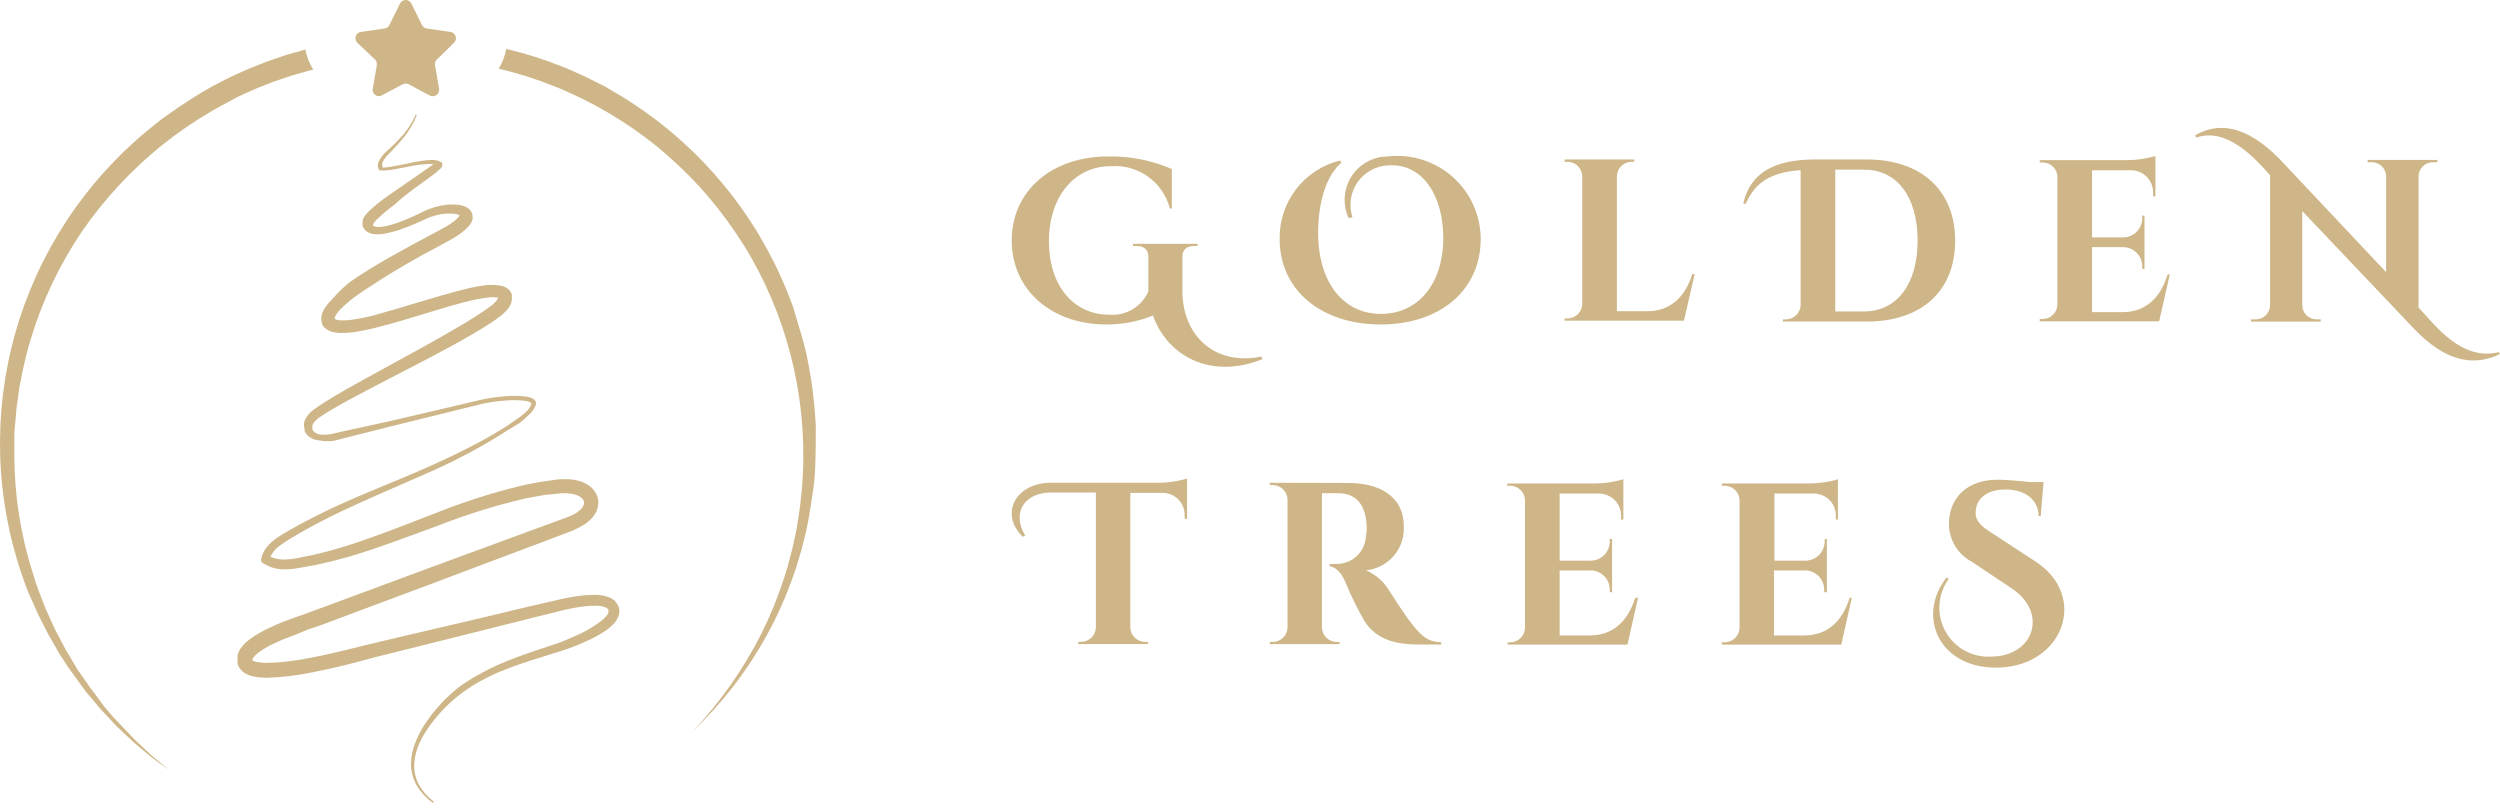 <?xml version="1.0" encoding="UTF-8"?> <svg xmlns="http://www.w3.org/2000/svg" width="139" height="45" viewBox="0 0 139 45" fill="none"> <path d="M70.191 19.968C67.262 21.145 64.87 19.735 64.107 17.543C63.286 17.877 62.407 18.046 61.52 18.041C58.443 18.041 56.251 16.102 56.251 13.367C56.251 10.632 58.456 8.698 61.611 8.698C62.828 8.676 64.037 8.914 65.154 9.397V11.595H65.044C64.861 10.878 64.43 10.248 63.828 9.818C63.226 9.387 62.491 9.183 61.753 9.241C59.736 9.241 58.32 10.935 58.32 13.418C58.32 15.901 59.704 17.498 61.676 17.498C62.127 17.534 62.579 17.429 62.968 17.198C63.357 16.966 63.665 16.619 63.848 16.205V14.265C63.848 13.89 63.609 13.677 63.202 13.677H62.995V13.554H66.583V13.677H66.389C65.975 13.677 65.743 13.89 65.743 14.259V16.289C65.788 18.571 67.437 20.362 70.139 19.826L70.191 19.968Z" fill="#CEB688"></path> <path d="M74.989 12.132C74.818 11.765 74.741 11.362 74.766 10.959C74.792 10.555 74.918 10.165 75.134 9.823C75.349 9.481 75.647 9.199 76.001 9.002C76.354 8.806 76.751 8.701 77.155 8.698C77.802 8.623 78.458 8.685 79.08 8.88C79.702 9.075 80.276 9.399 80.764 9.831C81.252 10.263 81.644 10.793 81.913 11.387C82.183 11.98 82.324 12.624 82.328 13.276C82.328 16.153 80.045 18.041 76.76 18.041C73.476 18.041 71.148 16.14 71.148 13.295C71.129 12.294 71.451 11.316 72.061 10.522C72.671 9.728 73.532 9.165 74.504 8.924L74.582 9.047C73.676 9.81 73.288 11.407 73.288 12.927C73.288 15.746 74.717 17.453 76.78 17.453C78.842 17.453 80.246 15.791 80.246 13.218C80.246 10.942 79.133 9.067 77.194 9.196C76.854 9.209 76.522 9.301 76.225 9.464C75.927 9.627 75.671 9.857 75.477 10.136C75.283 10.415 75.157 10.735 75.108 11.072C75.059 11.408 75.089 11.751 75.196 12.073L74.989 12.132Z" fill="#CEB688"></path> <path d="M94.224 15.241L93.629 17.828H86.989V17.705H87.151C87.364 17.705 87.569 17.622 87.723 17.474C87.876 17.325 87.965 17.123 87.972 16.91V9.797C87.967 9.583 87.878 9.379 87.725 9.229C87.571 9.079 87.365 8.995 87.151 8.996H86.989V8.866H90.869V8.996H90.707C90.495 8.999 90.292 9.084 90.141 9.234C89.991 9.383 89.904 9.585 89.899 9.797V17.304H91.586C92.879 17.304 93.701 16.502 94.095 15.229L94.224 15.241Z" fill="#CEB688"></path> <path d="M96.927 11.297C97.347 9.539 98.731 8.886 100.851 8.866C101.692 8.866 102.668 8.866 103.787 8.866C106.819 8.866 108.714 10.586 108.707 13.392C108.701 16.198 106.819 17.879 103.787 17.879H99.132V17.757H99.293C99.502 17.755 99.702 17.676 99.855 17.533C100.007 17.39 100.1 17.195 100.114 16.987V9.461C98.11 9.597 97.483 10.418 97.05 11.349L96.927 11.297ZM102.041 17.317H103.632C105.461 17.317 106.619 15.81 106.619 13.373C106.619 10.935 105.468 9.422 103.632 9.435H102.041V17.317Z" fill="#CEB688"></path> <path d="M120.643 15.242L120.048 17.867H113.408V17.737H113.57C113.678 17.737 113.786 17.716 113.886 17.674C113.986 17.633 114.076 17.571 114.153 17.494C114.229 17.418 114.289 17.326 114.33 17.226C114.371 17.125 114.392 17.018 114.391 16.91V9.797C114.378 9.589 114.285 9.394 114.132 9.252C113.98 9.11 113.778 9.032 113.57 9.034H113.408V8.905H118.309C118.828 8.897 119.344 8.819 119.842 8.672V10.916H119.712V10.761C119.721 10.592 119.695 10.423 119.636 10.265C119.576 10.106 119.485 9.962 119.367 9.84C119.25 9.719 119.108 9.623 118.952 9.559C118.795 9.495 118.627 9.464 118.458 9.468H116.318V13.198H118.018C118.163 13.201 118.307 13.174 118.441 13.12C118.575 13.066 118.697 12.985 118.799 12.882C118.901 12.779 118.981 12.657 119.035 12.522C119.089 12.388 119.114 12.244 119.111 12.099V11.989H119.234V14.951H119.111V14.841C119.114 14.697 119.089 14.555 119.037 14.422C118.984 14.289 118.906 14.167 118.806 14.065C118.706 13.963 118.586 13.881 118.454 13.826C118.323 13.77 118.181 13.741 118.038 13.742H116.318V17.356H118.005C119.298 17.356 120.12 16.554 120.514 15.28L120.643 15.242Z" fill="#CEB688"></path> <path d="M138.998 19.683C136.968 20.673 135.294 19.431 134.117 18.171L128.007 11.737V16.981C128.01 17.188 128.095 17.385 128.242 17.53C128.39 17.675 128.589 17.757 128.795 17.757H129.035V17.88H125.155V17.757H125.42C125.629 17.757 125.829 17.675 125.978 17.528C126.127 17.382 126.212 17.183 126.216 16.974V9.746C125.33 8.731 123.772 7.062 122.103 7.651L122.052 7.521C123.991 6.396 125.789 7.819 126.927 9.034L132.668 15.132V9.797C132.665 9.589 132.58 9.391 132.431 9.246C132.282 9.1 132.081 9.02 131.873 9.021H131.64V8.892H135.52V9.021H135.281C135.176 9.019 135.073 9.037 134.976 9.075C134.879 9.112 134.79 9.169 134.715 9.241C134.64 9.313 134.58 9.399 134.538 9.495C134.496 9.59 134.474 9.693 134.472 9.797V17.104L134.666 17.311C135.403 18.093 136.878 20.084 138.927 19.58L138.998 19.683Z" fill="#CEB688"></path> <path d="M64.475 26.841C64.992 26.833 65.505 26.755 66.001 26.608V28.845H65.865V28.697C65.874 28.524 65.847 28.352 65.785 28.191C65.724 28.03 65.629 27.883 65.507 27.762C65.385 27.64 65.239 27.544 65.077 27.483C64.916 27.421 64.744 27.394 64.572 27.403H62.845V34.884C62.85 35.099 62.939 35.303 63.093 35.452C63.246 35.602 63.452 35.686 63.666 35.686H63.828V35.809H59.949V35.686H60.11C60.323 35.686 60.527 35.604 60.68 35.457C60.833 35.31 60.923 35.109 60.931 34.897V27.384H58.423C57.026 27.384 56.205 28.451 57 29.783L56.871 29.848C55.539 28.554 56.49 26.841 58.423 26.841H64.475Z" fill="#CEB688"></path> <path d="M75 26.854C76.552 26.854 78.052 27.5 78.052 29.272C78.082 29.87 77.88 30.457 77.489 30.911C77.097 31.364 76.547 31.651 75.951 31.709C76.492 31.942 76.944 32.34 77.244 32.847C77.289 32.912 78.058 34.141 78.537 34.735C79.093 35.44 79.462 35.699 80.127 35.705V35.835H78.88C77.477 35.835 76.5 35.505 75.867 34.541C75.461 33.833 75.103 33.099 74.793 32.343C74.554 31.8 74.257 31.535 73.927 31.477V31.354H74.315C74.724 31.358 75.119 31.207 75.42 30.931C75.722 30.655 75.907 30.274 75.938 29.867C75.982 29.654 75.997 29.437 75.983 29.22C75.931 27.992 75.336 27.449 74.47 27.423C74.134 27.423 73.662 27.423 73.5 27.423V34.884C73.504 35.1 73.591 35.305 73.745 35.456C73.899 35.608 74.106 35.692 74.321 35.692H74.483V35.815H70.603V35.692H70.765C70.979 35.691 71.184 35.606 71.337 35.457C71.49 35.307 71.58 35.105 71.586 34.891V27.772C71.581 27.558 71.493 27.354 71.339 27.204C71.186 27.054 70.98 26.97 70.765 26.97H70.603V26.841L75 26.854Z" fill="#CEB688"></path> <path d="M91.081 33.216L90.486 35.841H83.826V35.712H83.968C84.184 35.712 84.391 35.627 84.544 35.476C84.698 35.325 84.786 35.119 84.789 34.904V27.772C84.773 27.565 84.68 27.372 84.528 27.23C84.376 27.089 84.176 27.01 83.968 27.009H83.807V26.88H88.727C89.246 26.872 89.761 26.793 90.259 26.647V28.891H90.13V28.735C90.139 28.567 90.113 28.398 90.054 28.239C89.994 28.081 89.903 27.936 89.785 27.815C89.667 27.694 89.526 27.598 89.369 27.534C89.213 27.47 89.045 27.439 88.876 27.442H86.716V31.173H88.417C88.561 31.176 88.705 31.149 88.839 31.095C88.972 31.04 89.094 30.959 89.195 30.856C89.297 30.753 89.377 30.631 89.43 30.497C89.482 30.362 89.507 30.218 89.503 30.074V29.964H89.632V32.925H89.503V32.815C89.507 32.672 89.483 32.529 89.431 32.395C89.379 32.262 89.3 32.14 89.2 32.038C89.1 31.935 88.98 31.854 88.847 31.798C88.715 31.743 88.573 31.715 88.43 31.716H86.716V35.33H88.397C89.69 35.33 90.512 34.529 90.912 33.255L91.081 33.216Z" fill="#CEB688"></path> <path d="M102.965 33.216L102.376 35.841H95.73V35.712H95.891C96.107 35.712 96.315 35.627 96.47 35.476C96.624 35.325 96.714 35.12 96.719 34.904V27.772C96.703 27.565 96.609 27.372 96.457 27.23C96.305 27.089 96.105 27.01 95.898 27.009H95.736V26.88H100.663C101.18 26.872 101.693 26.794 102.189 26.647V28.891H102.072V28.735C102.082 28.566 102.057 28.397 101.998 28.238C101.939 28.079 101.848 27.934 101.73 27.813C101.612 27.691 101.47 27.596 101.313 27.532C101.156 27.468 100.987 27.438 100.818 27.442H98.659V31.173H100.365C100.51 31.175 100.653 31.147 100.786 31.093C100.92 31.038 101.041 30.957 101.142 30.854C101.243 30.752 101.323 30.63 101.376 30.495C101.43 30.361 101.455 30.218 101.452 30.074V29.964H101.574V32.925H101.426V32.815C101.429 32.672 101.404 32.53 101.352 32.397C101.299 32.263 101.221 32.142 101.121 32.039C101.021 31.937 100.901 31.856 100.769 31.8C100.637 31.745 100.496 31.716 100.352 31.716H98.633V35.33H100.32C101.613 35.33 102.434 34.529 102.835 33.255L102.965 33.216Z" fill="#CEB688"></path> <path d="M113.149 31.205C116.175 33.145 114.713 37.121 110.97 37.121C107.782 37.121 106.554 34.225 108.235 32.104L108.345 32.195C108.043 32.612 107.866 33.105 107.834 33.619C107.801 34.133 107.915 34.645 108.162 35.096C108.41 35.548 108.779 35.92 109.229 36.169C109.679 36.419 110.191 36.536 110.705 36.507C113.071 36.507 113.937 34.057 111.797 32.679L109.618 31.225C109.206 31.004 108.867 30.667 108.646 30.255C108.424 29.844 108.328 29.376 108.37 28.91C108.467 27.617 109.418 26.673 111.06 26.673C111.467 26.673 112.237 26.731 112.832 26.802H113.621L113.465 28.69H113.343C113.343 27.785 112.593 27.216 111.513 27.216C110.433 27.216 109.877 27.746 109.845 28.457C109.812 28.988 110.226 29.304 110.756 29.641L113.149 31.205Z" fill="#CEB688"></path> <path d="M21.212 5.31L22.393 4.687C22.443 4.662 22.499 4.649 22.555 4.648C22.613 4.649 22.67 4.662 22.722 4.687L23.898 5.31C23.951 5.335 24.007 5.348 24.065 5.349C24.117 5.348 24.168 5.337 24.214 5.314C24.261 5.292 24.302 5.26 24.335 5.221C24.368 5.181 24.392 5.135 24.405 5.085C24.419 5.035 24.422 4.983 24.413 4.932L24.188 3.623C24.178 3.567 24.182 3.508 24.2 3.454C24.218 3.399 24.249 3.349 24.291 3.31L25.242 2.378C25.289 2.332 25.323 2.274 25.339 2.21C25.355 2.145 25.352 2.078 25.332 2.015C25.311 1.952 25.274 1.897 25.223 1.854C25.173 1.812 25.111 1.784 25.046 1.775L23.732 1.584C23.674 1.576 23.62 1.555 23.573 1.522C23.526 1.488 23.488 1.444 23.462 1.392L22.874 0.196C22.844 0.137 22.799 0.088 22.744 0.053C22.688 0.018 22.623 0 22.557 0C22.492 0 22.427 0.018 22.371 0.053C22.316 0.088 22.27 0.137 22.241 0.196L21.648 1.392C21.623 1.444 21.586 1.489 21.54 1.522C21.494 1.556 21.44 1.577 21.383 1.584L20.064 1.775C19.999 1.784 19.937 1.812 19.887 1.854C19.836 1.897 19.799 1.952 19.778 2.015C19.758 2.078 19.755 2.145 19.771 2.21C19.787 2.274 19.821 2.332 19.868 2.378L20.849 3.31C20.89 3.349 20.921 3.399 20.939 3.454C20.957 3.508 20.961 3.567 20.952 3.623L20.726 4.932C20.718 4.983 20.72 5.035 20.734 5.085C20.747 5.135 20.771 5.181 20.805 5.221C20.838 5.26 20.879 5.292 20.925 5.314C20.972 5.337 21.023 5.348 21.074 5.349C21.122 5.345 21.169 5.331 21.212 5.31V5.31Z" fill="#CEB688"></path> <path d="M16.976 2.75L16.765 2.814L15.931 3.05C15.382 3.236 14.828 3.412 14.294 3.638C14.024 3.746 13.755 3.849 13.495 3.971C13.235 4.094 12.965 4.207 12.705 4.334L11.931 4.731C11.671 4.864 11.44 5.021 11.175 5.163L10.798 5.393L10.435 5.629C10.195 5.79 9.945 5.937 9.709 6.119L9.003 6.609L8.327 7.153C4.724 10.082 2.113 14.052 0.85 18.52C-0.413 22.989 -0.266 27.738 1.271 32.119C1.369 32.384 1.463 32.659 1.566 32.923L1.924 33.713C1.982 33.84 2.031 33.973 2.095 34.105L2.286 34.488C2.414 34.742 2.541 34.978 2.674 35.252L3.1 35.993C3.169 36.115 3.238 36.243 3.311 36.365L3.546 36.723C3.703 36.959 3.855 37.214 4.037 37.434L4.527 38.121L4.782 38.464L5.057 38.788L5.606 39.444L6.189 40.062L6.478 40.376L6.787 40.665L7.405 41.249L8.057 41.798L8.381 42.068L8.719 42.322L9.401 42.813L8.748 42.269L8.425 41.999L8.116 41.71L7.498 41.131L6.915 40.518L6.625 40.214L6.336 39.915L5.787 39.278L5.297 38.606L5.042 38.273L4.802 37.925L4.311 37.228L3.885 36.513L3.669 36.15C3.6 36.027 3.537 35.904 3.473 35.782L3.081 35.037C2.958 34.787 2.85 34.546 2.733 34.277L2.556 33.894C2.502 33.767 2.458 33.634 2.404 33.507L2.105 32.727C2.007 32.463 1.928 32.193 1.845 31.933C1.16 29.812 0.806 27.597 0.796 25.368V24.951V24.535C0.796 24.26 0.796 23.98 0.83 23.706L0.904 22.877C0.904 22.74 0.933 22.603 0.953 22.465L1.007 22.054L1.066 21.642C1.066 21.504 1.115 21.372 1.139 21.235C1.193 20.96 1.237 20.691 1.301 20.421L1.497 19.612C1.561 19.342 1.649 19.082 1.723 18.818C2.041 17.759 2.441 16.726 2.919 15.729C3.395 14.734 3.944 13.775 4.561 12.861C5.186 11.958 5.874 11.101 6.621 10.296C8.122 8.68 9.853 7.294 11.759 6.183C11.999 6.05 12.249 5.903 12.48 5.781L13.2 5.393C13.45 5.271 13.691 5.163 13.956 5.05C14.22 4.937 14.446 4.834 14.715 4.736C15.206 4.525 15.75 4.364 16.27 4.187L17.064 3.962L17.26 3.908L17.417 3.873C17.201 3.53 17.051 3.149 16.976 2.75V2.75Z" fill="#CEB688"></path> <path d="M45.359 23.814C45.359 23.529 45.324 23.24 45.31 22.956C45.295 22.672 45.261 22.382 45.226 22.098C45.177 21.524 45.074 20.96 44.976 20.392C44.878 19.823 44.746 19.264 44.584 18.71C44.422 18.156 44.251 17.612 44.094 17.062L43.785 16.258C43.736 16.121 43.677 15.989 43.618 15.856L43.447 15.459C41.547 11.207 38.383 7.642 34.386 5.251L33.636 4.81L32.841 4.413C32.586 4.275 32.317 4.168 32.057 4.045L31.66 3.864C31.527 3.805 31.39 3.756 31.258 3.702C30.248 3.297 29.209 2.969 28.149 2.721C28.078 3.11 27.935 3.483 27.727 3.819C28.784 4.065 29.82 4.393 30.826 4.8L31.209 4.952L31.586 5.124C31.836 5.241 32.077 5.339 32.331 5.472L33.067 5.844L33.788 6.251C34.737 6.809 35.645 7.435 36.504 8.124C37.356 8.825 38.159 9.583 38.906 10.394C39.647 11.211 40.327 12.082 40.941 12.998C41.561 13.914 42.107 14.878 42.574 15.881C44.466 19.931 45.095 24.457 44.378 28.869C44.3 29.423 44.172 29.967 44.054 30.511L43.839 31.32L43.79 31.521L43.726 31.722L43.599 32.12C43.258 33.187 42.835 34.226 42.334 35.228C41.323 37.228 40.027 39.069 38.485 40.695C39.301 39.911 40.061 39.07 40.76 38.18C41.45 37.285 42.072 36.34 42.618 35.351C43.17 34.354 43.641 33.315 44.025 32.242L44.167 31.84L44.241 31.639L44.305 31.433L44.55 30.614C44.692 30.06 44.844 29.506 44.942 28.942C45.04 28.379 45.128 27.815 45.212 27.246C45.295 26.677 45.329 26.108 45.339 25.535C45.349 24.961 45.364 24.387 45.359 23.814Z" fill="#CEB688"></path> <path d="M34.412 33.787C34.4 33.749 34.385 33.711 34.368 33.675C34.353 33.636 34.333 33.6 34.309 33.567L34.23 33.464L34.176 33.41V33.38L34.113 33.341H34.088L33.995 33.273C33.926 33.233 33.862 33.214 33.799 33.184C33.569 33.111 33.329 33.072 33.088 33.072C32.654 33.075 32.221 33.116 31.794 33.194C31.372 33.263 30.955 33.366 30.553 33.459L29.357 33.733L26.905 34.322L22.051 35.459L20.84 35.748L20.227 35.891L19.624 36.043C18.825 36.244 18.021 36.43 17.217 36.582C16.429 36.744 15.628 36.836 14.824 36.857C14.643 36.854 14.463 36.837 14.285 36.808C14.216 36.792 14.149 36.771 14.084 36.744L14.025 36.705C14.023 36.695 14.023 36.685 14.025 36.675C14.025 36.675 14.05 36.631 14.059 36.607C14.146 36.479 14.254 36.368 14.378 36.278C14.683 36.056 15.012 35.868 15.359 35.719C15.722 35.552 16.099 35.41 16.486 35.268L17.099 35.008L17.697 34.812L18.864 34.376L23.537 32.63L28.2 30.875L30.533 29.997L31.7 29.556L31.847 29.502L32.004 29.419C32.114 29.373 32.22 29.321 32.323 29.262C32.544 29.141 32.745 28.986 32.916 28.801C33.009 28.695 33.088 28.578 33.152 28.453C33.215 28.312 33.254 28.161 33.264 28.007C33.278 27.838 33.247 27.669 33.176 27.516C33.116 27.374 33.027 27.246 32.916 27.139C32.721 26.952 32.481 26.817 32.22 26.747C31.986 26.677 31.743 26.642 31.499 26.644H31.318H31.156C31.034 26.644 30.94 26.668 30.832 26.683L30.2 26.771C29.989 26.801 29.783 26.845 29.577 26.884C29.371 26.923 29.161 26.957 28.955 27.011C27.323 27.41 25.722 27.924 24.164 28.551C22.61 29.149 21.076 29.767 19.507 30.272C19.311 30.34 19.114 30.395 18.918 30.453C18.722 30.512 18.521 30.576 18.325 30.625C17.928 30.723 17.541 30.836 17.129 30.909L16.526 31.032C16.331 31.068 16.135 31.093 15.937 31.105C15.629 31.134 15.319 31.083 15.035 30.958C15.165 30.682 15.37 30.449 15.628 30.287C15.797 30.163 15.972 30.048 16.153 29.943L16.707 29.615C17.452 29.193 18.207 28.796 18.987 28.428C20.541 27.693 22.135 27.026 23.713 26.325C25.308 25.636 26.843 24.816 28.302 23.873L28.866 23.535C29.04 23.405 29.204 23.262 29.357 23.109C29.54 22.962 29.683 22.771 29.773 22.555C29.791 22.515 29.8 22.473 29.8 22.43C29.8 22.387 29.791 22.344 29.773 22.305C29.735 22.236 29.674 22.183 29.602 22.152C29.493 22.097 29.375 22.06 29.254 22.045C28.816 21.996 28.373 21.996 27.935 22.045C27.499 22.081 27.066 22.15 26.64 22.251C24.959 22.653 23.282 23.04 21.6 23.432L19.06 23.986C18.855 24.035 18.634 24.089 18.438 24.128C18.246 24.166 18.049 24.178 17.854 24.163C17.774 24.161 17.695 24.143 17.622 24.11C17.549 24.077 17.483 24.03 17.428 23.972C17.428 23.972 17.428 23.972 17.403 23.937L17.369 23.864V23.825C17.367 23.807 17.367 23.788 17.369 23.77C17.359 23.705 17.369 23.639 17.398 23.579C17.492 23.427 17.62 23.298 17.771 23.202C17.933 23.084 18.124 22.971 18.3 22.859C18.663 22.638 19.036 22.432 19.413 22.226C20.169 21.819 20.933 21.422 21.698 21.025C23.233 20.231 24.772 19.451 26.282 18.573C26.66 18.353 27.033 18.127 27.4 17.882C27.494 17.823 27.596 17.745 27.69 17.671C27.787 17.607 27.879 17.535 27.964 17.456L28.082 17.343L28.141 17.289C28.141 17.289 28.141 17.289 28.175 17.255L28.204 17.22C28.304 17.102 28.381 16.965 28.43 16.818C28.443 16.771 28.453 16.724 28.459 16.676C28.462 16.646 28.462 16.617 28.459 16.588V16.534C28.458 16.517 28.458 16.501 28.459 16.485V16.445C28.462 16.419 28.462 16.393 28.459 16.367C28.439 16.314 28.413 16.262 28.381 16.215C28.352 16.167 28.315 16.124 28.273 16.087L28.209 16.034L28.151 15.994L28.028 15.935L27.886 15.896C27.753 15.863 27.616 15.845 27.479 15.842C27.356 15.842 27.234 15.842 27.121 15.842C26.674 15.894 26.232 15.977 25.797 16.092C24.096 16.524 22.468 17.073 20.821 17.524C20.417 17.631 20.008 17.714 19.595 17.774C19.402 17.804 19.207 17.817 19.011 17.813C18.926 17.814 18.84 17.805 18.756 17.789C18.704 17.779 18.654 17.759 18.609 17.73C18.609 17.73 18.609 17.73 18.609 17.73V17.691C18.613 17.648 18.627 17.606 18.649 17.568C18.736 17.412 18.846 17.269 18.977 17.147C19.271 16.858 19.589 16.596 19.928 16.362C21.347 15.396 22.82 14.514 24.341 13.719C24.718 13.509 25.101 13.322 25.488 13.062C25.689 12.929 25.875 12.774 26.042 12.601C26.147 12.486 26.226 12.349 26.273 12.2C26.283 12.148 26.283 12.094 26.273 12.043C26.274 11.983 26.266 11.923 26.248 11.866C26.211 11.761 26.145 11.669 26.057 11.601C25.934 11.509 25.791 11.445 25.64 11.415C25.518 11.389 25.393 11.374 25.268 11.371C25.031 11.364 24.794 11.382 24.562 11.425C24.331 11.467 24.105 11.53 23.885 11.611C23.65 11.699 23.473 11.797 23.277 11.891C22.899 12.074 22.511 12.238 22.115 12.381C21.921 12.45 21.723 12.509 21.522 12.557C21.338 12.604 21.148 12.624 20.958 12.616C20.892 12.615 20.828 12.596 20.771 12.562H20.747V12.538C20.747 12.538 20.747 12.538 20.747 12.499V12.469C20.762 12.436 20.78 12.405 20.801 12.376C20.858 12.3 20.922 12.229 20.992 12.165C21.301 11.873 21.629 11.601 21.973 11.351C22.556 10.787 23.267 10.322 23.963 9.807C24.146 9.675 24.322 9.533 24.488 9.38C24.516 9.35 24.54 9.317 24.562 9.282C24.574 9.266 24.582 9.248 24.586 9.228C24.586 9.228 24.586 9.071 24.586 9.071C24.586 9.071 24.512 8.978 24.537 9.013H24.508C24.446 8.972 24.378 8.942 24.307 8.924C24.187 8.899 24.066 8.887 23.944 8.89C23.502 8.922 23.064 8.992 22.635 9.101L22.002 9.218C21.796 9.267 21.586 9.3 21.375 9.317H21.272C21.27 9.297 21.27 9.277 21.272 9.258C21.243 9.18 21.243 9.095 21.272 9.017C21.368 8.835 21.494 8.669 21.644 8.527C21.957 8.219 22.251 7.892 22.522 7.547C22.786 7.207 23 6.833 23.159 6.434V6.434C23.163 6.43 23.165 6.427 23.167 6.422C23.169 6.418 23.17 6.414 23.17 6.409C23.17 6.404 23.169 6.4 23.167 6.396C23.165 6.392 23.163 6.388 23.159 6.385C23.152 6.378 23.142 6.374 23.132 6.374C23.122 6.374 23.113 6.378 23.105 6.385C22.935 6.776 22.709 7.141 22.434 7.468C22.146 7.796 21.838 8.105 21.512 8.395C21.341 8.546 21.196 8.725 21.085 8.924C21.016 9.042 20.993 9.182 21.022 9.317C21.031 9.348 21.042 9.379 21.056 9.41V9.41L21.08 9.454L21.12 9.483H21.164H21.193H21.247H21.345C21.567 9.471 21.789 9.443 22.007 9.4L22.645 9.277C23.055 9.185 23.474 9.131 23.895 9.115C23.967 9.11 24.039 9.11 24.11 9.115C23.988 9.214 23.851 9.312 23.713 9.405C23.012 9.895 22.287 10.385 21.585 10.876C21.223 11.129 20.877 11.406 20.551 11.704C20.463 11.787 20.381 11.875 20.306 11.969C20.264 12.028 20.226 12.09 20.193 12.155C20.174 12.204 20.163 12.255 20.159 12.307C20.157 12.324 20.157 12.34 20.159 12.356V12.4V12.44C20.157 12.454 20.157 12.469 20.159 12.484V12.548C20.17 12.593 20.188 12.636 20.213 12.675C20.231 12.714 20.258 12.749 20.291 12.778C20.318 12.811 20.35 12.841 20.384 12.866C20.507 12.953 20.651 13.005 20.801 13.018C21.043 13.039 21.286 13.02 21.522 12.964C21.742 12.919 21.96 12.86 22.174 12.788C22.593 12.646 23.003 12.483 23.404 12.297C23.601 12.214 23.806 12.106 23.978 12.052C24.164 11.986 24.356 11.936 24.552 11.905C24.744 11.874 24.94 11.864 25.135 11.876C25.226 11.879 25.316 11.891 25.405 11.91C25.458 11.924 25.509 11.944 25.557 11.969C25.532 12.019 25.501 12.065 25.464 12.106C25.327 12.24 25.178 12.36 25.017 12.464C24.689 12.68 24.292 12.871 23.914 13.077C23.154 13.484 22.39 13.891 21.634 14.322C20.879 14.754 20.134 15.2 19.413 15.71C19.063 16.004 18.737 16.325 18.438 16.671C18.253 16.844 18.097 17.046 17.977 17.269C17.895 17.419 17.856 17.589 17.864 17.759C17.867 17.811 17.877 17.862 17.893 17.912C17.918 17.985 17.893 17.941 17.893 17.965V18C17.919 18.056 17.951 18.109 17.992 18.157C18.022 18.195 18.057 18.229 18.095 18.26C18.222 18.362 18.371 18.432 18.531 18.465C18.66 18.493 18.791 18.509 18.923 18.515C19.157 18.519 19.392 18.506 19.624 18.475C20.065 18.411 20.502 18.322 20.933 18.21C22.635 17.789 24.262 17.201 25.905 16.779C26.306 16.674 26.714 16.595 27.126 16.544C27.296 16.516 27.47 16.516 27.641 16.544C27.662 16.54 27.683 16.54 27.704 16.544V16.544C27.68 16.601 27.647 16.654 27.606 16.7V16.725L27.547 16.784L27.43 16.896L27.371 16.951L27.317 16.995L27.199 17.078C27.121 17.137 27.057 17.191 26.964 17.25C26.621 17.49 26.258 17.71 25.895 17.936C24.424 18.814 22.904 19.632 21.394 20.461C20.634 20.873 19.879 21.29 19.124 21.721C18.752 21.937 18.374 22.152 18.006 22.393C17.82 22.511 17.639 22.628 17.457 22.765C17.248 22.907 17.08 23.099 16.967 23.324C16.903 23.46 16.883 23.613 16.908 23.761C16.915 23.797 16.925 23.834 16.937 23.869V23.918V23.942C16.937 23.942 16.937 23.981 16.937 23.977L16.977 24.05L17.045 24.148C17.136 24.25 17.245 24.332 17.369 24.391C17.491 24.449 17.625 24.481 17.761 24.486C18.008 24.536 18.261 24.546 18.511 24.516C18.732 24.467 18.933 24.413 19.144 24.359L21.654 23.726C23.331 23.311 25.006 22.898 26.68 22.486C27.094 22.386 27.515 22.319 27.94 22.285C28.358 22.236 28.781 22.236 29.2 22.285C29.293 22.296 29.384 22.323 29.47 22.363C29.498 22.373 29.522 22.392 29.538 22.417C29.543 22.427 29.546 22.438 29.546 22.449C29.546 22.46 29.543 22.471 29.538 22.481C29.463 22.66 29.347 22.82 29.2 22.947C29.044 23.083 28.881 23.209 28.709 23.324L28.175 23.692C27.447 24.152 26.696 24.575 25.925 24.957C25.16 25.343 24.382 25.709 23.591 26.055C22.017 26.752 20.404 27.364 18.825 28.085C18.05 28.438 17.276 28.83 16.511 29.242L15.942 29.566C15.756 29.674 15.565 29.787 15.378 29.919C15.182 30.055 15.004 30.217 14.849 30.399C14.684 30.597 14.571 30.833 14.52 31.086C14.512 31.13 14.517 31.176 14.535 31.218C14.552 31.26 14.581 31.296 14.618 31.321H14.648C14.847 31.456 15.07 31.551 15.305 31.601C15.529 31.648 15.758 31.666 15.986 31.654C16.195 31.644 16.403 31.619 16.609 31.581C16.829 31.547 17.021 31.508 17.232 31.468C17.639 31.404 18.05 31.297 18.467 31.203C18.673 31.154 18.869 31.096 19.075 31.042C19.281 30.988 19.482 30.934 19.678 30.87C21.286 30.38 22.846 29.777 24.4 29.208C25.934 28.609 27.509 28.117 29.111 27.737C29.313 27.688 29.514 27.659 29.715 27.619C29.916 27.58 30.112 27.546 30.313 27.516L30.921 27.458C31.014 27.458 31.127 27.428 31.21 27.423H31.362H31.489C31.655 27.428 31.82 27.453 31.98 27.497C32.121 27.535 32.251 27.608 32.357 27.708C32.395 27.741 32.425 27.781 32.446 27.827C32.466 27.873 32.476 27.922 32.475 27.972C32.469 28.025 32.454 28.076 32.431 28.124C32.4 28.184 32.362 28.24 32.318 28.291C32.204 28.409 32.071 28.509 31.926 28.585C31.847 28.629 31.764 28.664 31.681 28.703L31.553 28.752L31.406 28.806L30.234 29.237L27.896 30.095L23.218 31.816L18.57 33.542L17.398 33.974L16.825 34.184L16.231 34.39C15.834 34.533 15.432 34.685 15.04 34.881C14.627 35.06 14.236 35.285 13.873 35.552C13.664 35.706 13.483 35.895 13.339 36.111C13.3 36.181 13.267 36.253 13.241 36.327C13.227 36.366 13.215 36.405 13.206 36.445V36.508V36.543V36.597V36.69C13.198 36.747 13.198 36.805 13.206 36.861C13.225 36.969 13.267 37.071 13.329 37.161C13.434 37.31 13.578 37.427 13.746 37.499C13.871 37.556 14.002 37.597 14.138 37.621C14.369 37.664 14.604 37.685 14.839 37.685C15.698 37.658 16.553 37.555 17.393 37.376C18.217 37.215 19.036 37.023 19.845 36.812L20.448 36.651L21.022 36.499L22.228 36.2L27.067 34.989L29.484 34.381L30.695 34.081C31.102 33.979 31.489 33.88 31.887 33.807C32.276 33.727 32.671 33.684 33.068 33.679C33.243 33.675 33.418 33.694 33.588 33.738C33.618 33.75 33.648 33.763 33.676 33.778H33.706L33.769 33.831L33.823 33.885V33.915C33.823 33.915 33.823 33.915 33.823 33.944C33.838 33.984 33.838 34.027 33.823 34.067C33.8 34.134 33.763 34.196 33.715 34.248C33.596 34.386 33.459 34.508 33.309 34.611C32.989 34.841 32.651 35.045 32.298 35.219C31.931 35.391 31.548 35.552 31.171 35.709L29.989 36.102C29.2 36.366 28.41 36.646 27.641 36.989C27.253 37.161 26.881 37.357 26.513 37.563C26.148 37.766 25.798 37.993 25.464 38.244C24.803 38.774 24.221 39.397 23.738 40.093C23.493 40.44 23.287 40.813 23.125 41.206C22.955 41.599 22.862 42.022 22.85 42.451C22.845 42.884 22.958 43.309 23.179 43.682C23.4 44.051 23.695 44.37 24.047 44.618C24.055 44.625 24.065 44.629 24.076 44.629C24.087 44.629 24.098 44.625 24.106 44.618C24.11 44.614 24.113 44.61 24.115 44.605C24.118 44.6 24.119 44.594 24.119 44.589C24.119 44.583 24.118 44.578 24.115 44.572C24.113 44.567 24.11 44.563 24.106 44.559C23.774 44.312 23.498 43.998 23.297 43.638C23.105 43.281 23.014 42.88 23.032 42.475C23.053 42.073 23.153 41.678 23.326 41.313C23.498 40.938 23.712 40.583 23.963 40.254C24.451 39.599 25.03 39.018 25.684 38.529C26.013 38.286 26.357 38.065 26.714 37.867C27.072 37.675 27.44 37.494 27.817 37.337C28.572 37.023 29.357 36.768 30.151 36.523L31.318 36.156C31.722 36.025 32.118 35.871 32.504 35.695C32.904 35.526 33.286 35.321 33.647 35.082C33.841 34.953 34.017 34.8 34.171 34.626C34.261 34.521 34.332 34.401 34.382 34.273C34.446 34.119 34.457 33.948 34.412 33.787ZM21.286 9.317C21.286 9.317 21.291 9.317 21.286 9.317V9.317ZM14.02 36.695L14.035 36.709L14.02 36.695Z" fill="#CEB688"></path> </svg> 